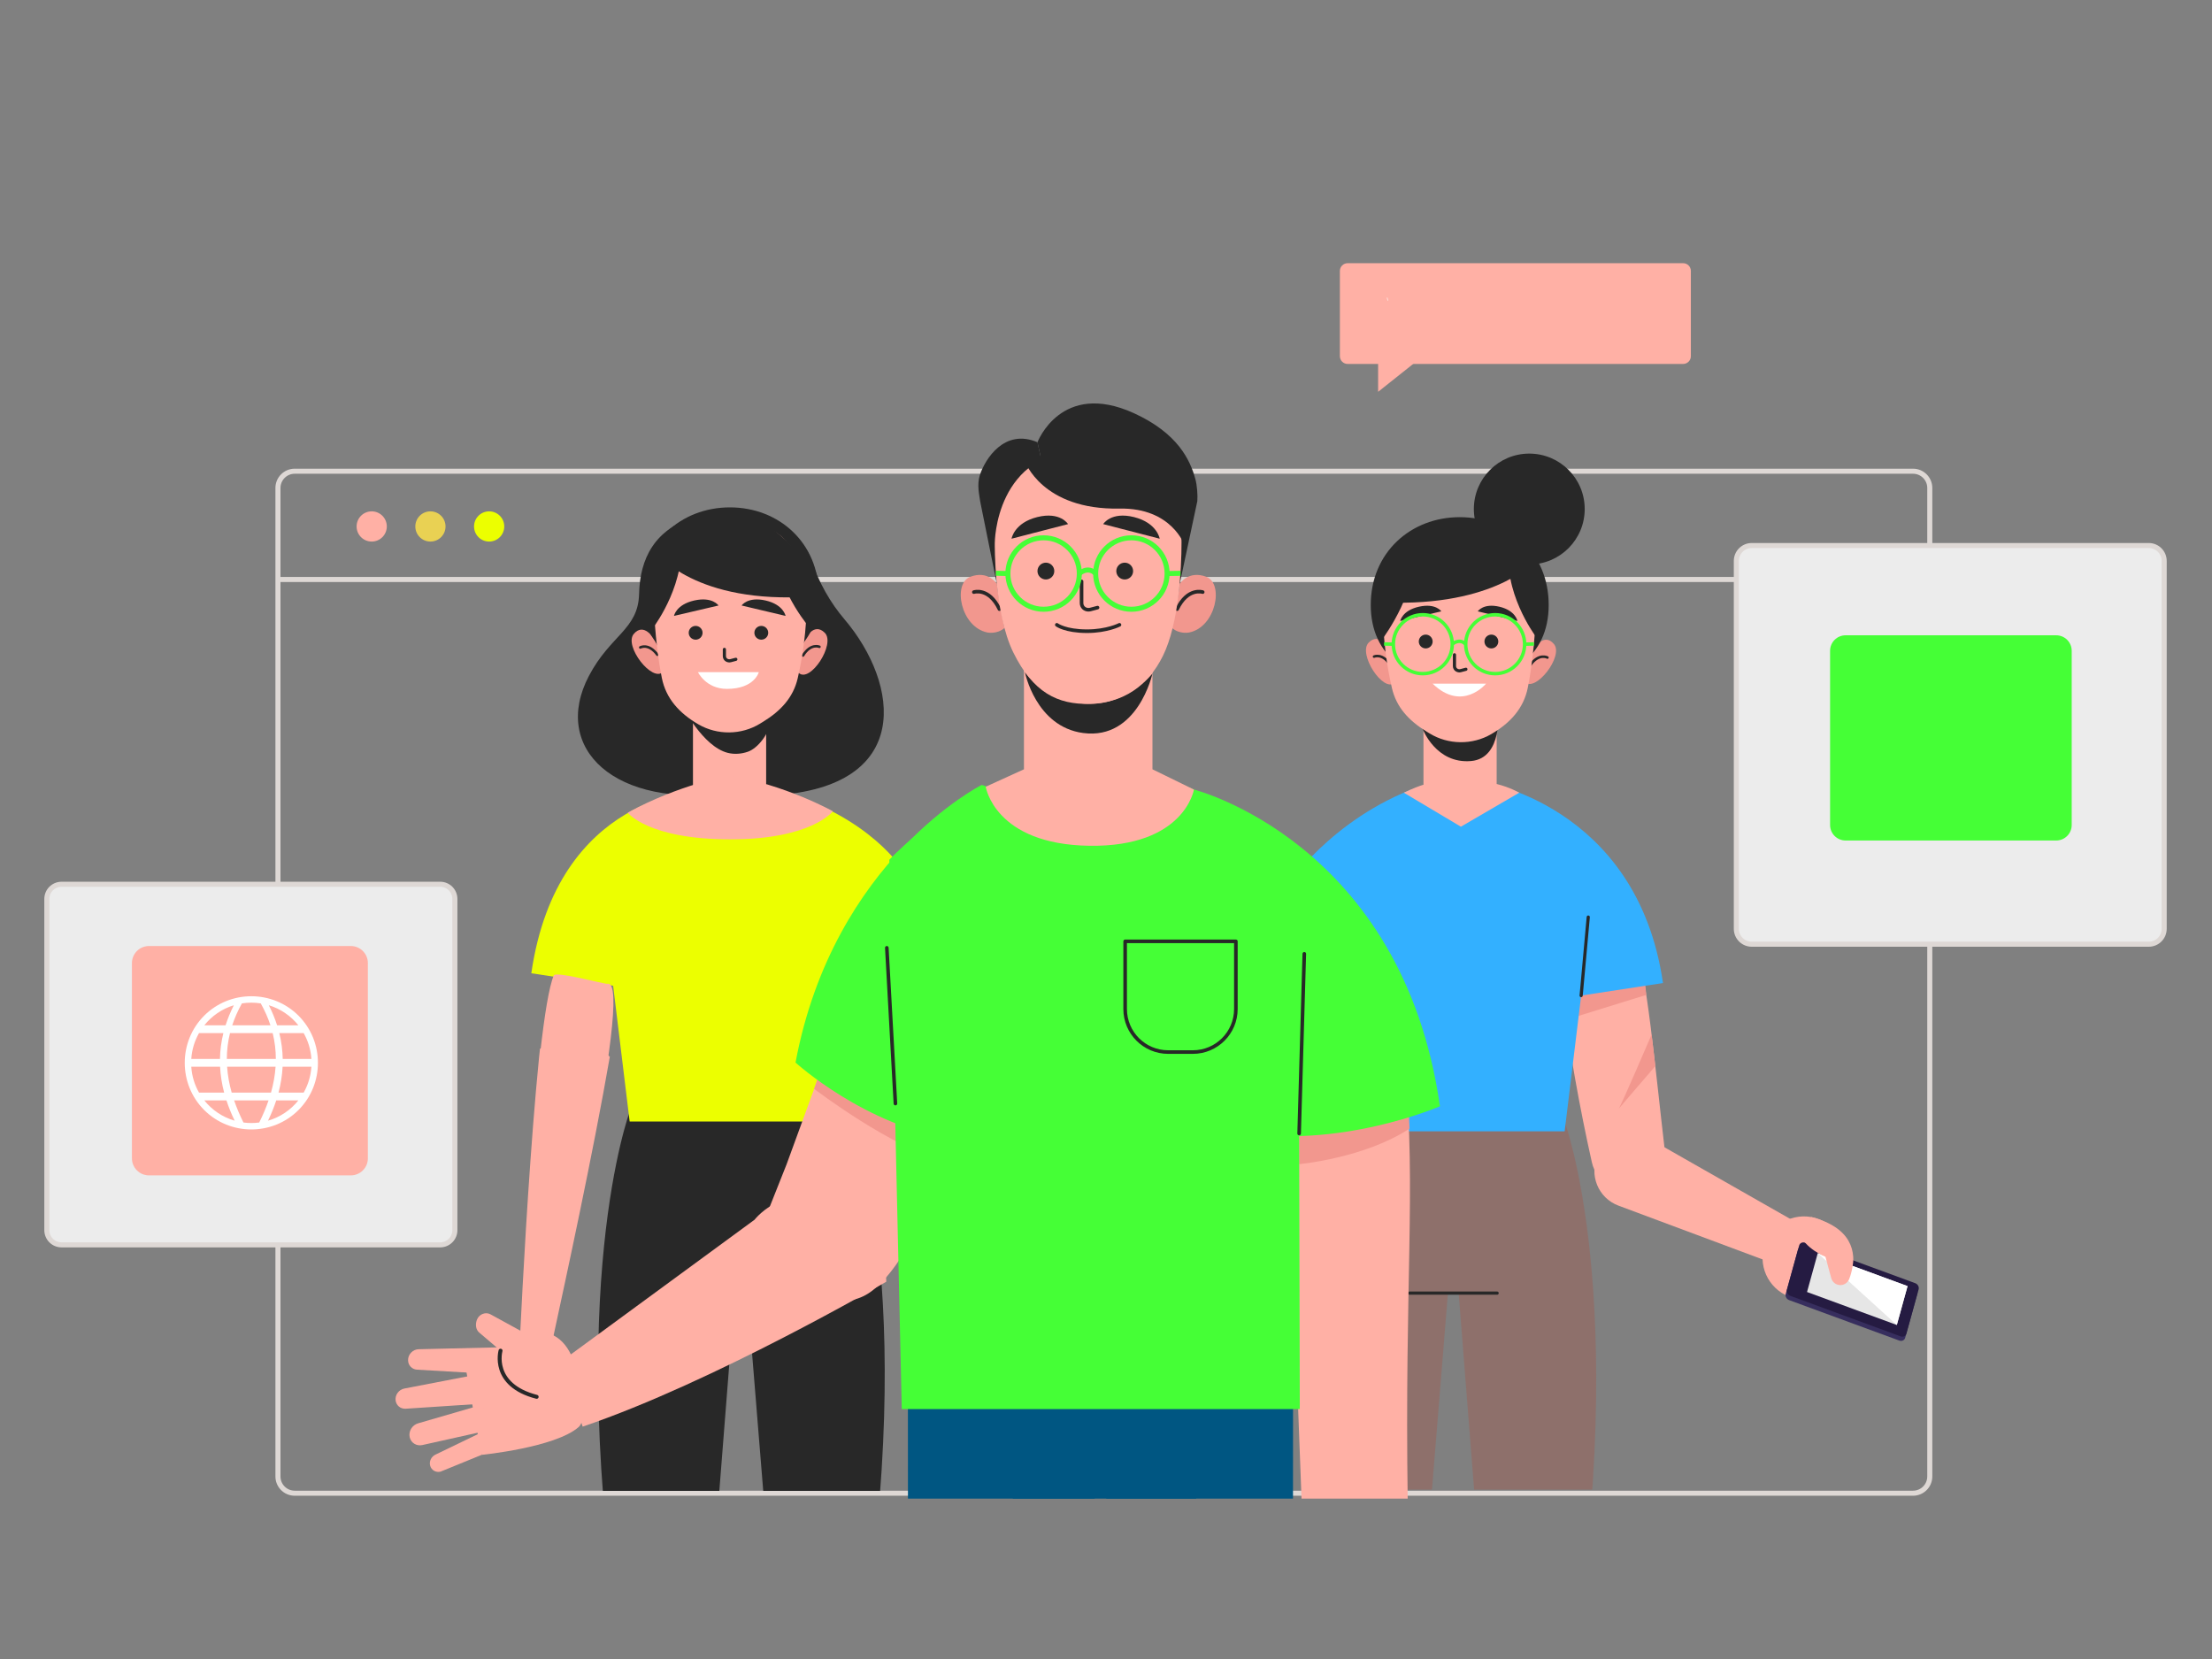 <svg xmlns="http://www.w3.org/2000/svg" xmlns:xlink="http://www.w3.org/1999/xlink" viewBox="0 0 800 600" width="800" height="600" style="width: 100%; height: 100%; transform: translate3d(0,0,0);" preserveAspectRatio="xMidYMid meet"><rect x="0" y="0" width="800" height="600" fill="#808080" stroke="none"/><defs><clipPath id="__lottie_element_2"><rect width="800" height="600" x="0" y="0"></rect></clipPath><clipPath id="__lottie_element_5"><path d="M0,0 L1080,0 L1080,1080 L0,1080z"></path></clipPath><clipPath id="__lottie_element_6"><path fill="#ffffff" clip-rule="nonzero" d=" M890,326 C890,326 200,326 200,326 C200,326 200,760 200,760 C200,760 890,760 890,760 C890,760 890,326 890,326" fill-opacity="1"></path></clipPath><clipPath id="__lottie_element_39"><path d="M0,0 L1080,0 L1080,1080 L0,1080z"></path></clipPath><clipPath id="__lottie_element_40"><path fill="#ffffff" clip-rule="nonzero" d=" M596,312 C596,312 148,312 148,312 C148,312 150,757 150,757 C150,757 598,757 598,757 C598,757 596,312 596,312" fill-opacity="1"></path></clipPath><clipPath id="__lottie_element_52"><path fill="#ffffff" clip-rule="nonzero" d=" M-211.5,-34.5 C-211.5,-34.5 -239.5,-32 -230.5,14 C-221.5,60 -164.5,53 -158,46 C-150.302,37.709 -127,27 -128,21 C-129,15 -136,-21 -148.5,-32 C-166.766,-48.074 -211.5,-34.5 -211.5,-34.5" fill-opacity="1"></path></clipPath><clipPath id="__lottie_element_55"><path fill="#ffffff" clip-rule="nonzero" d=" M-215,49 C-215,49 -246,129 -237,175 C-228,221 -170,187 -174,186 C-178,185 -182,147 -183,141 C-184,135 -168.705,78.773 -172.5,56 C-176.5,32 -215,49 -215,49" fill-opacity="1"></path></clipPath><clipPath id="__lottie_element_64"><path d="M0,0 L1080,0 L1080,1080 L0,1080z"></path></clipPath><clipPath id="__lottie_element_65"><path fill="#ffffff" clip-rule="nonzero" d=" M964,328 C964,328 554,328 554,328 C554,328 554,756.5 554,756.5 C554,756.5 964,756.5 964,756.5 C964,756.5 964,328 964,328" fill-opacity="1"></path></clipPath><g id="__lottie_element_131"><g style="display: none;"><g><path stroke-linecap="butt" stroke-linejoin="miter" fill-opacity="0" stroke-miterlimit="4"></path></g></g></g><mask id="__lottie_element_131_1" mask-type="alpha"><use href="#__lottie_element_131"></use></mask><g id="__lottie_element_137"><g style="display: none;"><g><path stroke-linecap="butt" stroke-linejoin="miter" fill-opacity="0" stroke-miterlimit="4"></path></g></g></g><mask id="__lottie_element_137_1" mask-type="alpha"><use href="#__lottie_element_137"></use></mask><g id="__lottie_element_143"><g style="display: none;"><g><path stroke-linecap="butt" stroke-linejoin="miter" fill-opacity="0" stroke-miterlimit="4"></path></g></g></g><mask id="__lottie_element_143_1" mask-type="alpha"><use href="#__lottie_element_143"></use></mask><g id="__lottie_element_149"><g style="display: none;"><g><path stroke-linecap="butt" stroke-linejoin="miter" fill-opacity="0" stroke-miterlimit="4"></path></g></g></g><mask id="__lottie_element_149_1" mask-type="alpha"><use href="#__lottie_element_149"></use></mask><g id="__lottie_element_155"><g style="display: block;" transform="matrix(0.93,0,0,0.93,384.191,337.387)" opacity="1"><g opacity="1" transform="matrix(1,0,0,1,0,0)"><path stroke-linecap="butt" stroke-linejoin="miter" fill-opacity="0" stroke-miterlimit="4" stroke="rgb(165,171,162)" stroke-opacity="1" stroke-width="16" d="M0 0"></path></g></g></g><mask id="__lottie_element_155_1" mask-type="alpha"><use href="#__lottie_element_155"></use></mask><g id="__lottie_element_170"><g style="display: none;"><g><path stroke-linecap="butt" stroke-linejoin="miter" fill-opacity="0" stroke-miterlimit="4"></path></g></g></g><mask id="__lottie_element_170_1" mask-type="alpha"><use href="#__lottie_element_170"></use></mask><g id="__lottie_element_176"><g style="display: none;"><g><path stroke-linecap="butt" stroke-linejoin="miter" fill-opacity="0" stroke-miterlimit="4"></path></g></g></g><mask id="__lottie_element_176_1" mask-type="alpha"><use href="#__lottie_element_176"></use></mask><g id="__lottie_element_182"><g style="display: none;"><g><path stroke-linecap="butt" stroke-linejoin="miter" fill-opacity="0" stroke-miterlimit="4"></path></g></g></g><mask id="__lottie_element_182_1" mask-type="alpha"><use href="#__lottie_element_182"></use></mask><g id="__lottie_element_188"><g style="display: none;"><g><path stroke-linecap="butt" stroke-linejoin="miter" fill-opacity="0" stroke-miterlimit="4"></path></g></g></g><mask id="__lottie_element_188_1" mask-type="alpha"><use href="#__lottie_element_188"></use></mask><g id="__lottie_element_194"><g style="display: block;" transform="matrix(0.93,0,0,0.93,384.191,337.387)" opacity="1"><g opacity="1" transform="matrix(1,0,0,1,0,0)"><path stroke-linecap="butt" stroke-linejoin="miter" fill-opacity="0" stroke-miterlimit="4" stroke="rgb(165,171,162)" stroke-opacity="1" stroke-width="16" d="M0 0"></path></g></g></g><mask id="__lottie_element_194_1" mask-type="alpha"><use href="#__lottie_element_194"></use></mask></defs><g clip-path="url(#__lottie_element_2)"><g style="display: block;" mask="url(#__lottie_element_194_1)"><g transform="matrix(0.93,0,0,0.93,384.19,337.387)" opacity="1"><g opacity="1" transform="matrix(1,0,0,1,0,0)"><path fill="rgb(69,255,54)" fill-opacity="1" d=" M-252.143,-216.21 C-252.143,-216.21 -382.579,-216.21 -382.579,-216.21 C-385.274,-216.21 -387.458,-218.394 -387.458,-221.089 C-387.458,-221.089 -387.458,-221.089 -387.458,-221.089 C-387.458,-223.784 -385.274,-225.968 -382.579,-225.968 C-382.579,-225.968 -252.143,-225.968 -252.143,-225.968 C-249.448,-225.968 -247.264,-223.784 -247.264,-221.089 C-247.264,-221.089 -247.264,-221.089 -247.264,-221.089 C-247.264,-218.394 -249.448,-216.21 -252.143,-216.21z"></path></g></g></g><g style="display: none;" mask="url(#__lottie_element_188_1)"><g><g><path></path></g></g></g><g style="display: none;" mask="url(#__lottie_element_182_1)"><g><g><path></path></g></g></g><g style="display: none;" mask="url(#__lottie_element_176_1)"><g><g><path></path></g></g></g><g style="display: none;" mask="url(#__lottie_element_170_1)"><g><g><path></path></g></g></g><g style="display: block;" transform="matrix(0.93,0,0,0.93,384.19,337.388)" opacity="1"><g opacity="1" transform="matrix(1,0,0,1,0,0)"><path fill="rgb(255,176,165)" fill-opacity="1" d=" M241.436,-221.25 C241.436,-221.25 110.967,-221.25 110.967,-221.25 C109.304,-221.25 107.955,-222.599 107.955,-224.262 C107.955,-224.262 107.955,-257.42 107.955,-257.42 C107.955,-259.083 109.304,-260.432 110.967,-260.432 C110.967,-260.432 241.436,-260.432 241.436,-260.432 C243.099,-260.432 244.448,-259.084 244.448,-257.421 C244.448,-257.421 244.448,-224.262 244.448,-224.262 C244.448,-222.599 243.099,-221.25 241.436,-221.25z"></path></g><g opacity="1" transform="matrix(1,0,0,1,0,0)"><path fill="rgb(255,176,165)" fill-opacity="1" d=" M122.823,-225.683 C122.823,-225.683 122.823,-210.413 122.823,-210.413 C122.823,-210.413 142.027,-225.683 142.027,-225.683 C142.027,-225.683 122.823,-225.683 122.823,-225.683z"></path></g></g><g style="display: block;" transform="matrix(0.93,0,0,0.93,384.191,337.387)" opacity="1"><g opacity="1" transform="matrix(1,0,0,1,0,0)"><path stroke-linecap="butt" stroke-linejoin="miter" fill-opacity="0" stroke-miterlimit="10" stroke="rgb(255,255,255)" stroke-opacity="1" stroke-width="1.18" d=" M126.546,-246.471 C126.546,-246.471 126.357,-246.442 126.357,-246.442"></path></g></g><g style="display: none;"><g><path stroke-linecap="butt" stroke-linejoin="miter" fill-opacity="0" stroke-miterlimit="10"></path></g></g><g style="display: block;" mask="url(#__lottie_element_155_1)"><g transform="matrix(0.93,0,0,0.93,384.19,337.387)" opacity="1"><g opacity="1" transform="matrix(1,0,0,1,0,0)"><path fill="rgb(94,233,82)" fill-opacity="1" d=" M426.121,102.403 C426.121,102.403 362.812,102.403 362.812,102.403 C360.117,102.403 357.933,100.219 357.933,97.524 C357.933,97.524 357.933,97.524 357.933,97.524 C357.933,94.829 360.117,92.644 362.812,92.644 C362.812,92.644 426.121,92.644 426.121,92.644 C428.816,92.644 431,94.829 431,97.524 C431,97.524 431,97.524 431,97.524 C431,100.219 428.816,102.403 426.121,102.403z"></path></g></g></g><g style="display: none;" mask="url(#__lottie_element_149_1)"><g><g><path></path></g></g></g><g style="display: none;" mask="url(#__lottie_element_143_1)"><g><g><path></path></g></g></g><g style="display: none;" mask="url(#__lottie_element_137_1)"><g><g><path></path></g></g></g><g style="display: none;" mask="url(#__lottie_element_131_1)"><g><g><path></path></g></g></g><g style="display: block;" transform="matrix(0,0,0,0,735.65,478.314)" opacity="1"><g opacity="1" transform="matrix(1,0,0,1,0,0)"><path fill="rgb(69,255,54)" fill-opacity="1" d=" M382.601,158.845 C382.601,158.845 373.226,158.845 373.226,158.845 C371.646,158.845 370.365,157.564 370.365,155.984 C370.365,155.984 370.365,147.083 370.365,147.083 C370.365,145.503 371.646,144.222 373.226,144.222 C373.226,144.222 382.601,144.222 382.601,144.222 C384.181,144.222 385.462,145.503 385.462,147.083 C385.462,147.083 385.462,155.984 385.462,155.984 C385.462,157.564 384.181,158.845 382.601,158.845z"></path></g></g><g style="display: none;"><g><path></path></g></g><g style="display: block;" transform="matrix(0.93,0,0,0.93,384.19,337.387)" opacity="1"><g opacity="1" transform="matrix(1,0,0,1,0,0)"><g opacity="1" transform="matrix(1,0,0,1,0,0)"><path stroke-linecap="butt" stroke-linejoin="miter" fill-opacity="0" stroke-miterlimit="10" stroke="rgb(222,216,213)" stroke-opacity="1" stroke-width="1.968" d=" M-305.016,-137.425 C-305.016,-137.425 337.357,-137.425 337.357,-137.425"></path></g><g opacity="1" transform="matrix(1,0,0,1,0,0)"><path stroke-linecap="butt" stroke-linejoin="miter" fill-opacity="0" stroke-miterlimit="10" stroke="rgb(222,216,213)" stroke-opacity="1" stroke-width="1.968" d=" M330.835,217.908 C330.835,217.908 -298.495,217.908 -298.495,217.908 C-302.097,217.908 -305.016,214.989 -305.016,211.387 C-305.016,211.387 -305.016,-173.013 -305.016,-173.013 C-305.016,-176.615 -302.097,-179.534 -298.495,-179.534 C-298.495,-179.534 330.835,-179.534 330.835,-179.534 C334.437,-179.534 337.357,-176.615 337.357,-173.013 C337.357,-173.013 337.357,211.387 337.357,211.387 C337.357,214.989 334.437,217.908 330.835,217.908z"></path></g><g opacity="1" transform="matrix(1,0,0,1,0,0)"><g opacity="1" transform="matrix(1,0,0,1,0,0)"><path fill="rgb(255,176,165)" fill-opacity="1" d=" M-262.681,-158.05 C-262.681,-154.805 -265.312,-152.175 -268.557,-152.175 C-271.802,-152.175 -274.433,-154.805 -274.433,-158.05 C-274.433,-161.295 -271.802,-163.926 -268.557,-163.926 C-265.312,-163.926 -262.681,-161.295 -262.681,-158.05z"></path></g><g opacity="1" transform="matrix(1,0,0,1,0,0)"><path fill="rgb(233,209,83)" fill-opacity="1" d=" M-239.845,-158.05 C-239.845,-154.805 -242.476,-152.175 -245.721,-152.175 C-248.966,-152.175 -251.597,-154.805 -251.597,-158.05 C-251.597,-161.295 -248.966,-163.926 -245.721,-163.926 C-242.476,-163.926 -239.845,-161.295 -239.845,-158.05z"></path></g><g opacity="1" transform="matrix(1,0,0,1,0,0)"><path fill="rgb(236,255,0)" fill-opacity="1" d=" M-217.009,-158.05 C-217.009,-154.805 -219.64,-152.175 -222.885,-152.175 C-226.13,-152.175 -228.76,-154.805 -228.76,-158.05 C-228.76,-161.295 -226.13,-163.926 -222.885,-163.926 C-219.64,-163.926 -217.009,-161.295 -217.009,-158.05z"></path></g></g></g></g><g style="display: block;" transform="matrix(0.93,0,0,0.93,384.19,337.387)" opacity="1"><g opacity="1" transform="matrix(1,0,0,1,0,0)"><g opacity="1" transform="matrix(1,0,0,1,0,0)"><g opacity="1" transform="matrix(1,0,0,1,0,0)"><g opacity="1" transform="matrix(1,0,0,1,0,0)"><path fill="rgb(236,236,236)" fill-opacity="1" d=" M422.522,4.407 C422.522,4.407 268.12,4.407 268.12,4.407 C264.811,4.407 262.129,1.725 262.129,-1.584 C262.129,-1.584 262.129,-144.639 262.129,-144.639 C262.129,-147.948 264.811,-150.63 268.12,-150.63 C268.12,-150.63 422.522,-150.63 422.522,-150.63 C425.831,-150.63 428.512,-147.948 428.512,-144.639 C428.512,-144.639 428.512,-1.584 428.512,-1.584 C428.512,1.725 425.831,4.407 422.522,4.407z"></path></g><g opacity="1" transform="matrix(1,0,0,1,0,0)"><path stroke-linecap="butt" stroke-linejoin="miter" fill-opacity="0" stroke-miterlimit="10" stroke="rgb(222,216,213)" stroke-opacity="1" stroke-width="1.968" d=" M422.522,4.407 C422.522,4.407 268.12,4.407 268.12,4.407 C264.811,4.407 262.129,1.725 262.129,-1.584 C262.129,-1.584 262.129,-144.639 262.129,-144.639 C262.129,-147.948 264.811,-150.63 268.12,-150.63 C268.12,-150.63 422.522,-150.63 422.522,-150.63 C425.831,-150.63 428.512,-147.948 428.512,-144.639 C428.512,-144.639 428.512,-1.584 428.512,-1.584 C428.512,1.725 425.831,4.407 422.522,4.407z"></path></g></g></g></g><g opacity="1" transform="matrix(1,0,0,1,0,0)"><g opacity="1" transform="matrix(1,0,0,1,0,0)"><g opacity="1" transform="matrix(1,0,0,1,0,0)"><g opacity="1" transform="matrix(1,0,0,1,0,0)"><path fill="rgb(69,255,54)" fill-opacity="1" d=" M304.61,-35.923 C304.61,-35.923 386.525,-35.923 386.525,-35.923 C389.851,-35.923 392.547,-38.619 392.547,-41.945 C392.547,-41.945 392.547,-109.7 392.547,-109.7 C392.547,-113.026 389.851,-115.722 386.525,-115.722 C386.525,-115.722 304.61,-115.722 304.61,-115.722 C301.284,-115.722 298.588,-113.026 298.588,-109.7 C298.588,-109.7 298.588,-41.945 298.588,-41.945 C298.588,-38.619 301.284,-35.923 304.61,-35.923z"></path></g></g></g></g></g><g style="display: block;" transform="matrix(0,0,0,0,705.339,265.691)" opacity="1"><g opacity="1" transform="matrix(1,0,0,1,0,0)"><path stroke-linecap="round" stroke-linejoin="round" fill-opacity="0" stroke="rgb(255,255,255)" stroke-opacity="1" stroke-width="1.647" d=" M367.001,-62.554 C367.001,-62.554 330.274,-62.554 330.274,-62.554 C330.274,-62.554 323.641,-62.554 323.641,-62.554 C323.641,-62.554 323.641,-91.633 323.641,-91.633 C323.641,-91.633 367.001,-91.633 367.001,-91.633 C367.001,-91.633 367.001,-84.364 367.001,-84.364 C367.001,-84.364 367.001,-62.554 367.001,-62.554z"></path></g><g opacity="1" transform="matrix(1,0,0,1,0,0)"><path stroke-linecap="round" stroke-linejoin="round" fill-opacity="0" stroke="rgb(255,255,255)" stroke-opacity="1" stroke-width="1.647" d=" M323.641,-91.633 C323.641,-91.633 345.321,-74.548 345.321,-74.548 C345.321,-74.548 367.001,-91.633 367.001,-91.633"></path></g></g><g style="display: block;" transform="matrix(0.93,0,0,0.93,384.19,337.388)" opacity="1"><g opacity="1" transform="matrix(1,0,0,1,0,0)"><g opacity="1" transform="matrix(1,0,0,1,0,0)"><g opacity="1" transform="matrix(1,0,0,1,0,0)"><g opacity="1" transform="matrix(1,0,0,1,0,0)"><path fill="rgb(236,236,236)" fill-opacity="1" d=" M-241.926,121.324 C-241.926,121.324 -389.177,121.324 -389.177,121.324 C-392.332,121.324 -394.89,118.765 -394.89,115.61 C-394.89,115.61 -394.89,-13.191 -394.89,-13.191 C-394.89,-16.346 -392.332,-18.905 -389.177,-18.905 C-389.177,-18.905 -241.926,-18.905 -241.926,-18.905 C-238.771,-18.905 -236.213,-16.347 -236.213,-13.192 C-236.213,-13.192 -236.213,115.61 -236.213,115.61 C-236.213,118.765 -238.771,121.324 -241.926,121.324z"></path></g><g opacity="1" transform="matrix(1,0,0,1,0,0)"><path stroke-linecap="butt" stroke-linejoin="miter" fill-opacity="0" stroke-miterlimit="10" stroke="rgb(222,216,213)" stroke-opacity="1" stroke-width="1.968" d=" M-241.926,121.324 C-241.926,121.324 -389.177,121.324 -389.177,121.324 C-392.332,121.324 -394.89,118.765 -394.89,115.61 C-394.89,115.61 -394.89,-13.191 -394.89,-13.191 C-394.89,-16.346 -392.332,-18.905 -389.177,-18.905 C-389.177,-18.905 -241.926,-18.905 -241.926,-18.905 C-238.771,-18.905 -236.213,-16.347 -236.213,-13.192 C-236.213,-13.192 -236.213,115.61 -236.213,115.61 C-236.213,118.765 -238.771,121.324 -241.926,121.324z"></path></g></g></g></g><g opacity="1" transform="matrix(1,0,0,1,0,0)"><path fill="rgb(255,176,165)" fill-opacity="1" d=" M-276.687,94.307 C-276.687,94.307 -355.163,94.307 -355.163,94.307 C-358.83,94.307 -361.802,91.335 -361.802,87.668 C-361.802,87.668 -361.802,11.751 -361.802,11.751 C-361.802,8.084 -358.83,5.112 -355.163,5.112 C-355.163,5.112 -276.687,5.112 -276.687,5.112 C-273.02,5.112 -270.048,8.084 -270.048,11.751 C-270.048,11.751 -270.048,87.668 -270.048,87.668 C-270.048,91.335 -273.02,94.307 -276.687,94.307z"></path></g></g><g style="display: block;" transform="matrix(0.93,0,0,0.93,384.19,337.387)" opacity="1"><g opacity="1" transform="matrix(1,0,0,1,0,0)"><path fill="rgb(255,255,255)" fill-opacity="1" d=" M-333.709,32.199 C-343.784,42.274 -343.783,58.812 -333.709,68.887 C-323.634,78.961 -307.096,78.961 -297.022,68.887 C-286.947,58.813 -286.947,42.273 -297.022,32.199 C-307.096,22.124 -323.634,22.124 -333.709,32.199z M-297.081,35.935 C-297.081,35.935 -305.348,35.935 -305.348,35.935 C-306.177,33.338 -307.246,30.741 -308.563,28.144 C-303.984,29.533 -299.998,32.288 -297.081,35.935z M-324.891,49.026 C-324.887,45.674 -324.491,42.321 -323.662,38.968 C-323.662,38.968 -307.068,38.968 -307.068,38.968 C-306.239,42.321 -305.843,45.674 -305.839,49.026 C-305.839,49.026 -324.891,49.026 -324.891,49.026z M-305.941,52.06 C-306.17,55.412 -306.777,58.765 -307.723,62.117 C-307.723,62.117 -323.007,62.117 -323.007,62.117 C-323.953,58.765 -324.56,55.412 -324.789,52.06 C-324.789,52.06 -305.941,52.06 -305.941,52.06z M-315.365,27.139 C-314.118,27.139 -312.894,27.237 -311.7,27.425 C-310.111,30.262 -308.866,33.098 -307.939,35.935 C-307.939,35.935 -322.792,35.935 -322.792,35.935 C-321.866,33.098 -320.619,30.262 -319.03,27.425 C-317.836,27.237 -316.612,27.139 -315.365,27.139z M-322.167,28.144 C-323.485,30.741 -324.553,33.338 -325.382,35.935 C-325.382,35.935 -333.649,35.935 -333.649,35.935 C-330.732,32.288 -326.747,29.533 -322.167,28.144z M-335.71,38.968 C-335.71,38.968 -326.241,38.968 -326.241,38.968 C-327.071,42.321 -327.507,45.674 -327.568,49.026 C-327.568,49.026 -338.719,49.026 -338.719,49.026 C-338.486,45.384 -337.42,41.969 -335.71,38.968z M-335.71,62.117 C-337.421,59.117 -338.486,55.701 -338.719,52.06 C-338.719,52.06 -327.521,52.06 -327.521,52.06 C-327.357,55.412 -326.824,58.764 -325.941,62.117 C-325.941,62.117 -335.71,62.117 -335.71,62.117z M-333.649,65.151 C-333.649,65.151 -325.046,65.151 -325.046,65.151 C-324.189,67.779 -323.121,70.408 -321.849,73.036 C-326.562,71.68 -330.664,68.882 -333.649,65.151z M-315.365,73.947 C-316.404,73.947 -317.428,73.879 -318.431,73.747 C-319.861,70.882 -321.079,68.017 -322.059,65.151 C-322.059,65.151 -308.672,65.151 -308.672,65.151 C-309.652,68.017 -310.87,70.882 -312.299,73.747 C-313.303,73.879 -314.325,73.947 -315.365,73.947z M-308.881,73.036 C-307.609,70.408 -306.541,67.78 -305.684,65.151 C-305.684,65.151 -297.081,65.151 -297.081,65.151 C-300.066,68.882 -304.168,71.68 -308.881,73.036z M-295.02,62.117 C-295.02,62.117 -304.789,62.117 -304.789,62.117 C-303.906,58.765 -303.373,55.412 -303.209,52.06 C-303.209,52.06 -292.012,52.06 -292.012,52.06 C-292.245,55.701 -293.309,59.117 -295.02,62.117z M-292.012,49.026 C-292.012,49.026 -303.163,49.026 -303.163,49.026 C-303.224,45.674 -303.659,42.321 -304.489,38.968 C-304.489,38.968 -295.02,38.968 -295.02,38.968 C-293.31,41.969 -292.245,45.384 -292.012,49.026z"></path></g></g><g clip-path="url(#__lottie_element_64)" style="display: block;" transform="matrix(0.93,0,0,0.93,-118.009,-164.813)" opacity="1"><g clip-path="url(#__lottie_element_65)"><g style="display: block;" transform="matrix(0.998,0.07,-0.07,0.998,540.975,525.718)" opacity="1"><g opacity="1" transform="matrix(1,0,0,1,0,0)"><g opacity="1" transform="matrix(1,0,0,1,0,0)"><path fill="rgb(255,176,165)" fill-opacity="1" d=" M222.784,4.928 C218.766,-1.484 196.201,-1.257 195.01,-1.397 C188.91,-2.112 198.922,46.431 211.612,88.863 C214.045,96.998 222.996,101.236 230.814,97.921 C230.899,97.885 230.982,97.849 231.067,97.813 C237.251,95.193 240.77,88.629 239.526,82.029 C233.49,50.011 227.43,12.342 222.784,4.928z"></path></g></g><g opacity="1" transform="matrix(1,0,0,1,0,0)"><path fill="rgb(242,151,142)" fill-opacity="1" d=" M228.163,22.481 C228.163,22.481 199.352,33.661 199.352,33.661 C199.352,33.661 196.651,19.991 196.651,19.991 C196.651,19.991 226.484,12.549 226.484,12.549 C226.484,12.549 228.163,22.481 228.163,22.481z"></path></g><g opacity="1" transform="matrix(1,0,0,1,0,0)"><path fill="rgb(242,151,142)" fill-opacity="1" d=" M233.604,49.827 C233.604,49.827 219.955,68.157 220.606,67.314 C221.257,66.471 231.309,37.693 231.309,37.693 C231.309,37.693 233.604,49.827 233.604,49.827z"></path></g></g><g style="display: block;" transform="matrix(0.139,0.99,-0.99,0.139,813.797,397.694)" opacity="1"><g opacity="1" transform="matrix(1,0,0,1,0,0)"><path fill="rgb(255,176,165)" fill-opacity="1" d=" M253.118,25.19 C253.118,25.19 213.997,75.877 213.997,75.877 C208.861,82.532 210.501,92.155 217.552,96.732 C217.552,96.732 217.553,96.732 217.553,96.732 C224.592,101.301 234.032,98.899 238.031,91.521 C238.031,91.521 270.594,31.442 270.594,31.442 C270.594,31.442 253.118,25.19 253.118,25.19z"></path></g><g opacity="1" transform="matrix(1,0,0,1,0,0)"><g opacity="1" transform="matrix(1,0,0,1,0,0)"><path fill="rgb(255,176,165)" fill-opacity="1" d=" M263.243,38.207 C254.762,35.467 250.108,26.371 252.848,17.89 C255.588,9.409 264.684,4.755 273.165,7.495 C281.646,10.235 286.3,19.331 283.56,27.812 C280.82,36.293 271.724,40.947 263.243,38.207z"></path></g><g opacity="1" transform="matrix(1,0,0,1,0,0)"><path fill="rgb(255,176,165)" fill-opacity="1" d=" M279.971,13.15 C279.971,13.15 284.387,8.564 276.552,5.351 C268.718,2.138 259.032,2.875 252.848,17.89 C252.848,17.89 279.971,13.15 279.971,13.15z"></path></g></g><g opacity="1" transform="matrix(1,0,0,1,0,0)"><g opacity="1" transform="matrix(1,0,0,1,0,0)"><path fill="rgb(55,46,94)" fill-opacity="1" d=" M288.086,-18.882 C288.086,-18.882 304.467,-11.781 304.467,-11.781 C305.378,-11.386 305.71,-10.305 305.208,-9.367 C305.208,-9.367 283.659,30.883 283.659,30.883 C283.157,31.821 282.011,32.261 281.1,31.866 C281.1,31.866 264.719,24.764 264.719,24.764 C263.808,24.369 263.477,23.289 263.979,22.351 C263.979,22.351 285.527,-17.9 285.527,-17.9 C286.029,-18.838 287.175,-19.277 288.086,-18.882z"></path></g><g opacity="1" transform="matrix(1,0,0,1,0,0)"><path fill="rgb(37,27,66)" fill-opacity="1" d=" M286.522,-19.595 C286.522,-19.595 302.902,-12.493 302.902,-12.493 C303.813,-12.098 304.145,-11.018 303.643,-10.08 C303.643,-10.08 282.094,30.171 282.094,30.171 C281.592,31.109 280.446,31.548 279.535,31.153 C279.535,31.153 263.155,24.052 263.155,24.052 C262.244,23.657 261.912,22.576 262.414,21.638 C262.414,21.638 283.963,-18.612 283.963,-18.612 C284.465,-19.55 285.611,-19.99 286.522,-19.595z"></path></g><g opacity="1" transform="matrix(1,0,0,1,0,0)"><path fill="rgb(230,230,230)" fill-opacity="1" d=" M284.674,-15.5 C284.674,-15.5 299.067,-9.259 299.067,-9.259 C299.067,-9.259 281.505,23.545 281.505,23.545 C281.505,23.545 267.112,17.305 267.112,17.305 C267.112,17.305 284.674,-15.5 284.674,-15.5z"></path></g><g opacity="1" transform="matrix(1,0,0,1,0,0)"><path fill="rgb(255,255,255)" fill-opacity="1" d=" M299.067,-9.259 C299.067,-9.259 267.112,17.305 267.112,17.305 C267.112,17.305 284.674,-15.5 284.674,-15.5 C284.674,-15.5 299.067,-9.259 299.067,-9.259z"></path></g></g><g opacity="1" transform="matrix(1,0,0,1,0,0)"><path fill="rgb(255,176,165)" fill-opacity="1" d=" M271.849,4.015 C271.849,4.015 275.496,4.727 278.788,6.591 C280.238,7.412 280.981,9.086 280.579,10.703 C280.579,10.703 280.579,10.703 280.579,10.703 C280.212,12.178 278.977,13.276 277.469,13.466 C277.469,13.466 268.953,14.54 268.953,14.54 C268.953,14.54 264.51,22.198 258.704,23.058 C258.704,23.058 264.03,9.612 264.03,9.612 C264.03,9.612 271.849,4.015 271.849,4.015z"></path></g></g><g style="display: block;" transform="matrix(1,0,0,1,540,540)" opacity="1"><g opacity="1" transform="matrix(1,0,0,1,0,0)"><g opacity="1" transform="matrix(1,0,0,1,0,0)"><path fill="rgb(142,112,107)" fill-opacity="1" d=" M195.363,73.416 C195.363,73.416 148.408,67.163 148.408,67.163 C148.408,67.163 148.775,71.826 148.775,71.826 C148.775,71.826 108.63,77.172 108.63,77.172 C108.63,77.172 82.752,142.094 105.559,284.875 C105.559,284.875 138.215,284.875 138.215,284.875 C138.215,284.875 149.969,140.096 149.969,140.096 C149.969,140.096 154.143,140.096 154.143,140.096 C154.143,140.096 165.527,284.875 165.527,284.875 C165.527,284.875 198.183,284.875 198.183,284.875 C220.99,142.094 195.363,73.416 195.363,73.416z"></path></g><g opacity="1" transform="matrix(1,0,0,1,0,0)"><path stroke-linecap="round" stroke-linejoin="round" fill-opacity="0" stroke="rgb(40,40,40)" stroke-opacity="1" stroke-width="1.233" d=" M135.038,140.096 C135.038,140.096 169.109,140.096 169.109,140.096"></path></g></g><g opacity="1" transform="matrix(1,0,0,1,0,0)"><g opacity="1" transform="matrix(1,0,0,1,0,0)"><g opacity="1" transform="matrix(1,0,0,1,0,0)"><path fill="rgb(51,176,255)" fill-opacity="1" d=" M163.094,-58.902 C162.154,-58.907 223.484,-50.416 233.604,19.508 C233.604,19.508 201.779,24.384 201.779,24.384 C201.779,24.384 195.363,77.172 195.363,77.172 C195.363,77.172 106.583,77.172 106.583,77.172 C106.583,77.172 88.957,-20.36 88.957,-20.36 C88.957,-20.36 108.626,-48.55 145.148,-58.902 C145.148,-58.902 163.094,-58.902 163.094,-58.902z"></path></g><g opacity="1" transform="matrix(1,0,0,1,0,0)"><path stroke-linecap="round" stroke-linejoin="round" fill-opacity="0" stroke="rgb(40,40,40)" stroke-opacity="1" stroke-width="1.233" d=" M201.779,24.384 C201.779,24.384 204.542,-6.146 204.542,-6.146"></path></g></g></g><g opacity="1" transform="matrix(1,0,0,1,0,0)"><path fill="rgb(255,176,165)" fill-opacity="1" d=" M168.922,-57.902 C168.922,-57.902 168.922,-82.19 168.922,-82.19 C168.922,-82.19 140.46,-82.19 140.46,-82.19 C140.46,-82.19 140.46,-57.617 140.46,-57.617 C139.004,-57.182 136.579,-56.305 132.814,-54.516 C132.814,-54.516 155.013,-41.292 155.013,-41.292 C155.013,-41.292 177.707,-54.517 177.707,-54.517 C177.707,-54.517 174.105,-56.611 168.922,-57.902z"></path></g><g opacity="1" transform="matrix(1,0,0,1,0,0)"><path fill="rgb(40,40,40)" fill-opacity="1" d=" M140.196,-79.223 C140.196,-79.223 145.309,-65.65 158.954,-66.822 C171.495,-67.899 169.499,-86.709 169.499,-86.709 C169.499,-86.709 140.196,-79.223 140.196,-79.223z"></path></g></g><g style="display: block;" transform="matrix(1,0,0,1,541.5,540)" opacity="1"><g opacity="1" transform="matrix(1,0,0,1,0,0)"><g opacity="1" transform="matrix(1,0,0,1,0,0)"><path fill="rgb(242,151,142)" fill-opacity="1" d=" M127.783,-97.274 C123.322,-93.228 113.346,-108.576 117.657,-112.885 C121.968,-117.194 125.256,-110.433 125.256,-110.433 C125.256,-110.433 127.181,-105.852 127.181,-105.852 C127.181,-105.852 128.633,-99.647 128.633,-99.647 C128.633,-99.647 128.978,-98.022 128.978,-98.022 C128.978,-98.022 127.783,-97.274 127.783,-97.274z"></path></g><g opacity="1" transform="matrix(1,0,0,1,0,0)"><g opacity="1" transform="matrix(1,0,0,1,0,0)"><g opacity="1" transform="matrix(1,0,0,1,0,0)"><path stroke-linecap="round" stroke-linejoin="round" fill-opacity="0" stroke="rgb(40,40,40)" stroke-opacity="1" stroke-width="0.993" d=" M119.74,-107.448 C119.74,-107.448 123.117,-108.967 126.117,-104.072"></path></g></g></g></g></g><g style="display: block;" transform="matrix(1,0,0,1,539.25,540.125)" opacity="1"><g opacity="1" transform="matrix(1,0,0,1,0,0)"><g opacity="1" transform="matrix(1,0,0,1,0,0)"><path fill="rgb(242,151,142)" fill-opacity="1" d=" M180.542,-97.739 C184.645,-93.33 195.883,-107.78 191.952,-112.438 C188.021,-117.096 184.173,-110.638 184.173,-110.638 C184.173,-110.638 181.868,-106.236 181.868,-106.236 C181.868,-106.236 179.896,-100.176 179.896,-100.176 C179.896,-100.176 179.415,-98.586 179.415,-98.586 C179.415,-98.586 180.542,-97.739 180.542,-97.739z"></path></g><g opacity="1" transform="matrix(1,0,0,1,0,0)"><g opacity="1" transform="matrix(1,0,0,1,0,0)"><g opacity="1" transform="matrix(1,0,0,1,0,0)"><path stroke-linecap="round" stroke-linejoin="round" fill-opacity="0" stroke="rgb(40,40,40)" stroke-opacity="1" stroke-width="0.993" d=" M189.416,-107.197 C189.416,-107.197 186.18,-108.996 182.777,-104.372"></path></g></g></g></g></g><g style="display: block;" transform="matrix(1,0,0,1,540,540)" opacity="1"><g opacity="1" transform="matrix(1,0,0,1,0,0)"><g opacity="1" transform="matrix(1,0,0,1,0,0)"><path fill="rgb(40,40,40)" fill-opacity="1" d=" M119.959,-127.526 C119.959,-107.209 135.449,-97.575 154.557,-97.575 C173.665,-97.575 189.156,-107.209 189.156,-127.526 C189.156,-147.843 173.665,-161.665 154.557,-161.665 C135.449,-161.665 119.959,-147.843 119.959,-127.526z"></path></g></g><g opacity="1" transform="matrix(1,0,0,1,0,0)"><path fill="rgb(255,176,165)" fill-opacity="1" d=" M124.661,-126.113 C124.661,-113.641 126.424,-102.877 128.183,-95.238 C129.905,-87.759 134.751,-82.533 141.6,-78.326 C141.6,-78.326 142.848,-77.559 142.848,-77.559 C150.094,-73.108 159.457,-73.004 166.815,-77.294 C166.815,-77.294 166.815,-77.294 166.815,-77.294 C174.236,-81.62 179.431,-87.324 181.03,-95.349 C183.938,-109.946 184.257,-126.113 184.257,-126.113 C184.257,-126.113 187.024,-157.599 154.884,-156.987 C122.745,-156.375 124.661,-126.113 124.661,-126.113z"></path></g><g opacity="1" transform="matrix(1,0,0,1,0,0)"><path fill="rgb(40,40,40)" fill-opacity="1" d=" M183.843,-115.674 C183.843,-115.674 170.993,-133.045 173.957,-150.644 C173.957,-150.644 183.495,-145.845 185.979,-133.457 C188.463,-121.069 183.843,-115.674 183.843,-115.674z"></path></g><g opacity="1" transform="matrix(1,0,0,1,0,0)"><path fill="rgb(40,40,40)" fill-opacity="1" d=" M124.64,-114.497 C124.64,-114.497 139.567,-134.227 136.603,-151.826 C136.603,-151.826 126.25,-145.845 123.766,-133.457 C121.282,-121.069 124.64,-114.497 124.64,-114.497z"></path></g><g opacity="1" transform="matrix(1,0,0,1,0,0)"><path fill="rgb(40,40,40)" fill-opacity="1" d=" M182.765,-143.713 C182.765,-143.713 166.266,-125.65 121.123,-128.742 C121.123,-128.742 128.036,-155.248 149.913,-158.071 C149.913,-158.071 175.173,-161.087 182.765,-143.713z"></path></g></g><g style="display: block;" transform="matrix(1,0,0,1,540,540)" opacity="1"><g opacity="1" transform="matrix(1,0,0,1,0,0)"><path fill="rgb(40,40,40)" fill-opacity="1" d=" M203.161,-164.829 C203.161,-152.925 193.511,-143.275 181.607,-143.275 C169.703,-143.275 160.053,-152.925 160.053,-164.829 C160.053,-176.733 169.703,-186.383 181.607,-186.383 C193.511,-186.383 203.161,-176.733 203.161,-164.829z"></path></g></g><g style="display: block;" transform="matrix(1,0,0,1,540,540)" opacity="1"><g opacity="1" transform="matrix(1,0,0,1,0,0)"><path stroke-linecap="round" stroke-linejoin="round" fill-opacity="0" stroke="rgb(40,40,40)" stroke-opacity="1" stroke-width="1.232" d=" M152.508,-108.144 C152.508,-108.144 152.508,-103.787 152.508,-103.787 C152.508,-103.529 152.558,-103.282 152.649,-103.055 C153.006,-102.165 154.034,-101.738 154.963,-101.984 C154.963,-101.984 156.961,-102.514 156.961,-102.514"></path></g></g><g style="display: block;" transform="matrix(1,0,0,1,540,539.999)" opacity="1"><g opacity="1" transform="matrix(1,0,0,1,0,0)"><path fill="rgb(40,40,40)" fill-opacity="1" d=" M161.575,-125.04 C161.575,-125.04 176.998,-121.296 176.998,-121.296 C176.998,-121.296 176.296,-125.361 169.987,-126.838 C163.678,-128.315 161.575,-125.04 161.575,-125.04z"></path></g></g><g style="display: block;" transform="matrix(1,0,0,1,540,539.999)" opacity="1"><g opacity="1" transform="matrix(1,0,0,1,0,0)"><path fill="rgb(40,40,40)" fill-opacity="1" d=" M147.398,-125.04 C147.398,-125.04 131.426,-121.296 131.426,-121.296 C131.426,-121.296 132.152,-125.361 138.686,-126.838 C145.22,-128.315 147.398,-125.04 147.398,-125.04z"></path></g></g><g style="display: block;" transform="matrix(1,0,0,1,540,540)" opacity="1"><g opacity="1" transform="matrix(1,0,0,1,0,0)"><path fill="rgb(255,255,255)" fill-opacity="1" d=" M144.024,-96.913 C144.024,-96.913 164.796,-96.913 164.796,-96.913 C164.796,-96.913 155.59,-85.713 144.024,-96.913z"></path></g></g><g style="display: block;" transform="matrix(1,0,0,1,540,540)" opacity="1"><g opacity="1" transform="matrix(1,0,0,1,0,0)"><g opacity="1" transform="matrix(1,0,0,1,0,0)"><path stroke-linecap="butt" stroke-linejoin="miter" fill-opacity="0" stroke-miterlimit="10" stroke="rgb(69,255,54)" stroke-opacity="1" stroke-width="1.342" d=" M151.651,-112.263 C151.651,-105.937 146.522,-100.808 140.196,-100.808 C133.87,-100.808 128.742,-105.937 128.742,-112.263 C128.742,-118.589 133.87,-123.718 140.196,-123.718 C146.522,-123.718 151.651,-118.589 151.651,-112.263z"></path></g><g opacity="1" transform="matrix(1,0,0,1,0,0)"><path stroke-linecap="butt" stroke-linejoin="miter" fill-opacity="0" stroke-miterlimit="10" stroke="rgb(69,255,54)" stroke-opacity="1" stroke-width="1.342" d=" M179.792,-112.263 C179.792,-105.937 174.663,-100.808 168.337,-100.808 C162.011,-100.808 156.882,-105.937 156.882,-112.263 C156.882,-118.589 162.011,-123.718 168.337,-123.718 C174.663,-123.718 179.792,-118.589 179.792,-112.263z"></path></g><g opacity="1" transform="matrix(1,0,0,1,0,0)"><path stroke-linecap="butt" stroke-linejoin="miter" fill-opacity="0" stroke-miterlimit="10" stroke="rgb(69,255,54)" stroke-opacity="1" stroke-width="1.342" d=" M151.651,-112.263 C151.651,-112.263 154.365,-114.795 156.882,-112.263"></path></g><g opacity="1" transform="matrix(1,0,0,1,0,0)"><path stroke-linecap="butt" stroke-linejoin="miter" fill-opacity="0" stroke-miterlimit="10" stroke="rgb(69,255,54)" stroke-opacity="1" stroke-width="1.342" d=" M128.742,-112.263 C128.742,-112.263 125.133,-112.354 125.133,-112.354"></path></g><g opacity="1" transform="matrix(1,0,0,1,0,0)"><path stroke-linecap="butt" stroke-linejoin="miter" fill-opacity="0" stroke-miterlimit="10" stroke="rgb(69,255,54)" stroke-opacity="1" stroke-width="1.342" d=" M179.792,-112.263 C179.792,-112.263 183.422,-112.354 183.422,-112.354"></path></g></g></g><g style="display: block;" transform="matrix(1,0,0,1,540,539.999)" opacity="1"><g opacity="1" transform="matrix(1,0,0,1,0,0)"><path fill="rgb(40,40,40)" fill-opacity="1" d=" M144.024,-113.306 C144.024,-111.822 142.818,-110.62 141.33,-110.62 C139.842,-110.62 138.636,-111.822 138.636,-113.306 C138.636,-114.79 139.842,-115.993 141.33,-115.993 C142.818,-115.993 144.024,-114.79 144.024,-113.306z"></path></g></g><g style="display: block;" transform="matrix(1,0,0,1,540,539.999)" opacity="1"><g opacity="1" transform="matrix(1,0,0,1,0,0)"><path fill="rgb(40,40,40)" fill-opacity="1" d=" M169.561,-113.306 C169.561,-111.822 168.355,-110.62 166.867,-110.62 C165.379,-110.62 164.173,-111.822 164.173,-113.306 C164.173,-114.79 165.379,-115.993 166.867,-115.993 C168.355,-115.993 169.561,-114.79 169.561,-113.306z"></path></g></g></g></g><g clip-path="url(#__lottie_element_39)" style="display: block;" transform="matrix(0.93,0,0,0.93,-118.009,-164.813)" opacity="1"><g clip-path="url(#__lottie_element_40)"><g style="display: block;" transform="matrix(1,0,0,1,540,540)" opacity="1"><g opacity="1" transform="matrix(1,0,0,1,0,0)"><path fill="rgb(40,40,40)" fill-opacity="1" d=" M-84.714,-121.961 C-90.148,-128.354 -94.498,-135.811 -98.195,-146.275 C-102.164,-157.508 -115.162,-152.942 -115.162,-152.942 C-115.162,-152.942 -125.991,-166.873 -142.288,-162.021 C-158.585,-157.169 -164.248,-145.572 -164.58,-131.784 C-164.912,-117.996 -175.757,-115.84 -184.108,-99.89 C-198.851,-71.732 -174.03,-48.014 -128.847,-54.594 C-128.847,-54.594 -128.786,-55.032 -128.786,-55.032 C-124.337,-53.681 -118.884,-53.092 -112.227,-53.487 C-57.948,-56.709 -63.185,-96.633 -84.714,-121.961z"></path></g></g><g style="display: block;" transform="matrix(1,0,0,1,540,540)" opacity="1"><g opacity="1" transform="matrix(1,0,0,1,0,0)"><path fill="rgb(40,40,40)" fill-opacity="1" d=" M-81.512,73.366 C-81.512,73.366 -121.657,68.021 -121.657,68.021 C-121.657,68.021 -121.291,63.358 -121.291,63.358 C-121.291,63.358 -168.245,69.61 -168.245,69.61 C-168.245,69.61 -193.873,138.289 -171.066,281.07 C-171.066,281.07 -138.409,281.07 -138.409,281.07 C-138.409,281.07 -127.025,136.291 -127.025,136.291 C-127.025,136.291 -122.851,136.291 -122.851,136.291 C-122.851,136.291 -111.098,281.07 -111.098,281.07 C-111.098,281.07 -78.441,281.07 -78.441,281.07 C-55.634,138.289 -81.512,73.366 -81.512,73.366z"></path></g><g opacity="1" transform="matrix(1,0,0,1,0,0)"><path fill="rgb(255,176,165)" fill-opacity="1" d=" M-115.162,-49.139 C-115.162,-49.139 -143.624,-49.139 -143.624,-49.139 C-143.624,-49.139 -143.624,-85.995 -143.624,-85.995 C-143.624,-85.995 -115.162,-85.995 -115.162,-85.995 C-115.162,-85.995 -115.162,-49.139 -115.162,-49.139z"></path></g><g opacity="1" transform="matrix(1,0,0,1,0,0)"><path fill="rgb(40,40,40)" fill-opacity="1" d=" M-147.777,-88.294 C-147.777,-88.294 -139.855,-72.481 -130.108,-70.013 C-127.504,-69.353 -124.723,-69.58 -122.212,-70.47 C-118.543,-71.77 -113.891,-77.24 -113.1,-83.292 C-113.1,-83.292 -112.733,-86.749 -112.733,-86.749 C-112.733,-86.749 -130.077,-77.306 -147.777,-88.294z"></path></g><g opacity="1" transform="matrix(1,0,0,1,0,0)"><g opacity="1" transform="matrix(1,0,0,1,0,0)"><path fill="rgb(236,255,0)" fill-opacity="1" d=" M-141.929,-55.207 C-140.989,-55.212 -196.366,-54.22 -206.486,15.703 C-206.486,15.703 -174.662,20.578 -174.662,20.578 C-174.662,20.578 -168.245,73.366 -168.245,73.366 C-168.245,73.366 -79.465,73.366 -79.465,73.366 C-79.465,73.366 -61.839,-24.166 -61.839,-24.166 C-61.839,-24.166 -74.37,-45.297 -110.892,-55.649 C-110.892,-55.649 -141.929,-55.207 -141.929,-55.207z"></path></g><g opacity="1" transform="matrix(1,0,0,1,0,0)"><path fill="rgb(255,176,165)" fill-opacity="1" d=" M-168.996,-46.754 C-168.996,-46.754 -161.17,-36.365 -129.105,-36.365 C-97.338,-36.365 -89.214,-47.299 -89.214,-47.299 C-89.214,-47.299 -107.941,-57.762 -129.672,-61.147 C-129.672,-61.147 -149.076,-57.69 -168.996,-46.754z"></path></g></g></g><g clip-path="url(#__lottie_element_55)" style="display: block;" transform="matrix(1,0,0,1,540,540)" opacity="1"><g opacity="1" transform="matrix(1,0,0,1,0,0)"><path fill="rgb(255,176,165)" fill-opacity="1" d=" M-198.617,160.542 C-199.273,161.575 -161.044,-5.792 -172.394,-3.262 C-173.43,-3.031 -193.307,-1.185 -196.262,4.822 C-204.826,22.234 -210.969,159.272 -210.969,159.272 C-210.969,159.272 -198.617,160.542 -198.617,160.542z"></path></g><g opacity="1" transform="matrix(1,0,0,1,0,0)"><path fill="rgb(255,176,165)" fill-opacity="1" d=" M-210.969,159.272 C-210.969,159.272 -217.131,187.861 -193.837,190.987 C-192.303,191.193 -190.819,190.288 -190.314,188.824 C-190.314,188.824 -190.247,188.629 -190.247,188.629 C-189.69,187.014 -190.499,185.281 -192.059,184.584 C-195.856,182.886 -201.748,178.596 -198.825,168.853 C-198.825,168.853 -195.458,168.44 -193.6,174.72 C-193.122,176.336 -191.308,177.148 -189.803,176.39 C-189.803,176.39 -189.803,176.39 -189.803,176.39 C-188.776,175.873 -188.197,174.768 -188.342,173.627 C-188.9,169.227 -191.114,158.639 -199.604,155.797 C-199.604,155.797 -210.969,159.272 -210.969,159.272z"></path></g></g><g clip-path="url(#__lottie_element_52)" style="display: block;" transform="matrix(1,0,0,1,540,540)" opacity="1"><g opacity="1" transform="matrix(1,0,0,1,0,0)"><path fill="rgb(255,176,165)" fill-opacity="1" d=" M-198.617,160.542 C-199.273,161.575 -165.544,17.271 -176.894,19.801 C-177.93,20.032 -197,14.75 -197.762,16.572 C-205.253,34.472 -210.969,159.272 -210.969,159.272 C-210.969,159.272 -198.617,160.542 -198.617,160.542z"></path></g><g opacity="1" transform="matrix(1,0,0,1,0,0)"><path fill="rgb(255,176,165)" fill-opacity="1" d=" M-210.969,159.272 C-210.969,159.272 -217.131,187.861 -193.837,190.987 C-192.303,191.193 -190.819,190.288 -190.314,188.824 C-190.314,188.824 -190.247,188.629 -190.247,188.629 C-189.69,187.014 -190.499,185.281 -192.059,184.584 C-195.856,182.886 -201.748,178.596 -198.825,168.853 C-198.825,168.853 -195.458,168.44 -193.6,174.72 C-193.122,176.336 -191.308,177.148 -189.803,176.39 C-189.803,176.39 -189.803,176.39 -189.803,176.39 C-188.776,175.873 -188.197,174.768 -188.342,173.627 C-188.9,169.227 -191.114,158.639 -199.604,155.797 C-199.604,155.797 -210.969,159.272 -210.969,159.272z"></path></g></g><g style="display: block;" transform="matrix(1,0,0,1,540,540)" opacity="1"><g opacity="1" transform="matrix(1,0,0,1,0,0)"><g opacity="1" transform="matrix(1,0,0,1,0,0)"><path fill="rgb(242,151,142)" fill-opacity="1" d=" M-102.485,-101.079 C-98.024,-97.033 -88.048,-112.381 -92.359,-116.69 C-96.67,-120.999 -99.957,-114.239 -99.957,-114.239 C-99.957,-114.239 -101.882,-109.658 -101.882,-109.658 C-101.882,-109.658 -103.334,-103.452 -103.334,-103.452 C-103.334,-103.452 -103.679,-101.828 -103.679,-101.828 C-103.679,-101.828 -102.485,-101.079 -102.485,-101.079z"></path></g><g opacity="1" transform="matrix(1,0,0,1,0,0)"><g opacity="1" transform="matrix(1,0,0,1,0,0)"><g opacity="1" transform="matrix(1,0,0,1,0,0)"><path stroke-linecap="round" stroke-linejoin="round" fill-opacity="0" stroke="rgb(40,40,40)" stroke-opacity="1" stroke-width="0.993" d=" M-94.442,-111.254 C-94.442,-111.254 -97.819,-112.772 -100.819,-107.877"></path></g></g></g></g><g opacity="1" transform="matrix(1,0,0,1,0,0)"><g opacity="1" transform="matrix(1,0,0,1,0,0)"><path fill="rgb(242,151,142)" fill-opacity="1" d=" M-155.243,-101.545 C-159.346,-97.136 -170.584,-111.585 -166.653,-116.243 C-162.722,-120.901 -158.874,-114.444 -158.874,-114.444 C-158.874,-114.444 -156.569,-110.041 -156.569,-110.041 C-156.569,-110.041 -154.598,-103.981 -154.598,-103.981 C-154.598,-103.981 -154.116,-102.391 -154.116,-102.391 C-154.116,-102.391 -155.243,-101.545 -155.243,-101.545z"></path></g><g opacity="1" transform="matrix(1,0,0,1,0,0)"><g opacity="1" transform="matrix(1,0,0,1,0,0)"><g opacity="1" transform="matrix(1,0,0,1,0,0)"><path stroke-linecap="round" stroke-linejoin="round" fill-opacity="0" stroke="rgb(40,40,40)" stroke-opacity="1" stroke-width="0.993" d=" M-164.118,-111.002 C-164.118,-111.002 -160.881,-112.801 -157.478,-108.177"></path></g></g></g></g><g opacity="1" transform="matrix(1,0,0,1,0,0)"><g opacity="1" transform="matrix(1,0,0,1,0,0)"><path fill="rgb(40,40,40)" fill-opacity="1" d=" M-94.66,-131.332 C-94.66,-111.015 -110.151,-101.38 -129.259,-101.38 C-148.367,-101.38 -163.857,-111.015 -163.857,-131.332 C-163.857,-151.649 -148.367,-165.471 -129.259,-165.471 C-110.151,-165.471 -94.66,-151.649 -94.66,-131.332z"></path></g></g><g opacity="1" transform="matrix(1,0,0,1,0,0)"><path fill="rgb(255,176,165)" fill-opacity="1" d=" M-99.363,-129.918 C-99.363,-117.446 -101.125,-106.683 -102.884,-99.044 C-104.607,-91.565 -109.453,-86.338 -116.302,-82.131 C-116.302,-82.131 -117.549,-81.365 -117.549,-81.365 C-124.796,-76.914 -134.158,-76.81 -141.516,-81.099 C-141.516,-81.099 -141.516,-81.1 -141.516,-81.1 C-148.937,-85.426 -154.133,-91.13 -155.732,-99.155 C-158.64,-113.752 -158.958,-129.918 -158.958,-129.918 C-158.958,-129.918 -161.725,-161.405 -129.585,-160.793 C-97.445,-160.181 -99.363,-129.918 -99.363,-129.918z"></path></g><g opacity="1" transform="matrix(1,0,0,1,0,0)"><path stroke-linecap="round" stroke-linejoin="round" fill-opacity="0" stroke="rgb(40,40,40)" stroke-opacity="1" stroke-width="1.23" d=" M-131.406,-110.244 C-131.406,-110.244 -131.406,-107.656 -131.406,-107.656 C-131.406,-107.399 -131.356,-107.152 -131.265,-106.926 C-130.908,-106.038 -129.88,-105.613 -128.951,-105.859 C-128.951,-105.859 -126.953,-106.387 -126.953,-106.387"></path></g><g opacity="1" transform="matrix(1,0,0,1,0,0)"><path fill="rgb(40,40,40)" fill-opacity="1" d=" M-124.709,-127.312 C-124.709,-127.312 -107.61,-123.265 -107.61,-123.265 C-107.61,-123.265 -108.387,-127.659 -115.382,-129.256 C-122.377,-130.853 -124.709,-127.312 -124.709,-127.312z"></path></g><g opacity="1" transform="matrix(1,0,0,1,0,0)"><path fill="rgb(40,40,40)" fill-opacity="1" d=" M-133.687,-127.312 C-133.687,-127.312 -151.006,-123.265 -151.006,-123.265 C-151.006,-123.265 -150.218,-127.659 -143.133,-129.256 C-136.048,-130.853 -133.687,-127.312 -133.687,-127.312z"></path></g><g opacity="1" transform="matrix(1,0,0,1,0,0)"><path fill="rgb(255,255,255)" fill-opacity="1" d=" M-141.67,-101.38 C-141.67,-101.38 -118.028,-101.38 -118.028,-101.38 C-118.028,-101.38 -119.696,-94.884 -130.417,-94.884 C-138.582,-94.884 -141.67,-101.38 -141.67,-101.38z"></path></g><g opacity="1" transform="matrix(1,0,0,1,0,0)"><path fill="rgb(40,40,40)" fill-opacity="1" d=" M-158.545,-119.48 C-158.545,-119.48 -145.695,-136.851 -148.659,-154.45 C-148.659,-154.45 -158.196,-149.65 -160.68,-137.262 C-163.164,-124.874 -158.545,-119.48 -158.545,-119.48z"></path></g><g opacity="1" transform="matrix(1,0,0,1,0,0)"><path fill="rgb(40,40,40)" fill-opacity="1" d=" M-99.341,-120.058 C-99.341,-120.058 -114.268,-138.032 -111.304,-155.631 C-111.304,-155.631 -100.951,-149.65 -98.467,-137.262 C-95.983,-124.874 -99.341,-120.058 -99.341,-120.058z"></path></g><g opacity="1" transform="matrix(1,0,0,1,0,0)"><path fill="rgb(40,40,40)" fill-opacity="1" d=" M-157.467,-147.519 C-157.467,-147.519 -142.723,-127.7 -97.58,-130.792 C-97.58,-130.792 -102.737,-159.054 -124.614,-161.877 C-124.614,-161.877 -149.875,-164.893 -157.467,-147.519z"></path></g></g><g style="display: block;" transform="matrix(1,0,0,1,540,540)" opacity="1"><g opacity="1" transform="matrix(1,0,0,1,0,0)"><path fill="rgb(40,40,40)" fill-opacity="1" d=" M-139.891,-116.699 C-139.891,-115.22 -141.096,-114.021 -142.584,-114.021 C-144.072,-114.021 -145.278,-115.22 -145.278,-116.699 C-145.278,-118.178 -144.072,-119.377 -142.584,-119.377 C-141.096,-119.377 -139.891,-118.178 -139.891,-116.699z"></path></g></g><g style="display: block;" transform="matrix(1,0,0,1,540,540)" opacity="1"><g opacity="1" transform="matrix(1,0,0,1,0,0)"><path fill="rgb(40,40,40)" fill-opacity="1" d=" M-114.353,-116.699 C-114.353,-115.22 -115.559,-114.021 -117.047,-114.021 C-118.535,-114.021 -119.741,-115.22 -119.741,-116.699 C-119.741,-118.178 -118.535,-119.377 -117.047,-119.377 C-115.559,-119.377 -114.353,-118.178 -114.353,-116.699z"></path></g></g></g></g><g clip-path="url(#__lottie_element_5)" style="display: block;" transform="matrix(0.93,0,0,0.93,-118.009,-164.813)" opacity="1"><g clip-path="url(#__lottie_element_6)"><g style="display: block;" transform="matrix(0.946,-0.326,0.326,0.946,545.594,525.418)" opacity="1"><g opacity="1" transform="matrix(1,0,0,1,0,0)"><path fill="rgb(255,176,165)" fill-opacity="1" d=" M-161.094,85.893 C-161.094,85.893 -149.752,125.144 -127.151,119.925 C-104.55,114.706 -69.326,66.436 -69.326,66.436 C-69.326,66.436 -77.209,-15.987 -77.209,-15.987 C-77.209,-15.987 -140.645,62.087 -140.645,62.087 C-140.645,62.087 -161.094,85.893 -161.094,85.893z"></path></g><g opacity="1" transform="matrix(1,0,0,1,0,0)"><path fill="rgb(242,151,142)" fill-opacity="1" d=" M-120.969,37.835 C-120.969,37.835 -99.553,70.14 -81.283,81.531 C-81.283,81.531 -69.326,66.436 -69.326,66.436 C-69.326,66.436 -115.456,30.751 -115.456,30.751 C-115.456,30.751 -120.969,37.835 -120.969,37.835z"></path></g></g><g style="display: block;" transform="matrix(0.07,-0.998,0.998,0.07,371.318,517.344)" opacity="1"><g opacity="1" transform="matrix(1,0,0,1,0,0)"><path fill="rgb(255,176,165)" fill-opacity="1" d=" M-190.713,-12.984 C-190.713,-12.984 -130.411,58.232 -130.411,58.232 C-130.411,58.232 -110.713,71.381 -126.382,93.792 C-138.595,111.261 -150.865,110.988 -150.865,110.988 C-150.865,110.988 -194.697,46.476 -215.292,-2.777 C-215.292,-2.777 -190.713,-12.984 -190.713,-12.984z"></path></g></g><g style="display: block;" transform="matrix(0.174,-0.985,0.985,0.174,392.088,520.619)" opacity="1"><g opacity="1" transform="matrix(1,0,0,1,0,0)"><g opacity="1" transform="matrix(1,0,0,1,0,0)"><g opacity="1" transform="matrix(1,0,0,1,0,0)"><g opacity="1" transform="matrix(1,0,0,1,0,0)"><path fill="rgb(255,176,165)" fill-opacity="1" d=" M-188.731,-10.413 C-188.731,-10.413 -209.906,1.551 -215.292,-2.777 C-224.704,-10.34 -232.482,-38.023 -232.482,-38.023 C-232.482,-38.023 -192.885,-52.951 -193.257,-52.368 C-193.629,-51.785 -188.731,-10.413 -188.731,-10.413z"></path></g><g opacity="1" transform="matrix(1,0,0,1,0,0)"><path fill="rgb(255,176,165)" fill-opacity="1" d=" M-188.731,-10.413 C-189.106,-12.545 -180.879,-35.542 -178.059,-44.166 C-177.379,-46.246 -178.812,-48.527 -181.07,-48.959 C-181.07,-48.959 -181.07,-48.959 -181.07,-48.959 C-182.54,-49.241 -184.869,-49.06 -185.969,-46.952 C-185.969,-46.952 -195.901,-29.977 -195.901,-29.977 C-195.901,-29.977 -188.731,-10.413 -188.731,-10.413z"></path></g><g opacity="1" transform="matrix(1,0,0,1,0,0)"><path fill="rgb(255,176,165)" fill-opacity="1" d=" M-189.457,-35.274 C-189.457,-35.274 -196.275,-69.2 -196.275,-69.2 C-196.68,-71.457 -198.949,-73.013 -201.212,-72.585 C-201.212,-72.585 -201.212,-72.585 -201.212,-72.585 C-203.17,-72.215 -204.462,-70.47 -204.231,-68.506 C-204.231,-68.506 -201.259,-43.245 -201.259,-43.245 C-201.259,-43.245 -189.457,-35.274 -189.457,-35.274z"></path></g><g opacity="1" transform="matrix(1,0,0,1,0,0)"><path fill="rgb(255,176,165)" fill-opacity="1" d=" M-203.017,-47.788 C-203.017,-47.788 -212.277,-72.014 -212.277,-72.014 C-213.043,-74.135 -215.431,-75.31 -217.539,-74.604 C-217.539,-74.604 -217.539,-74.604 -217.539,-74.604 C-219.367,-73.992 -220.392,-72.151 -219.959,-70.259 C-219.959,-70.259 -213.088,-42.265 -213.088,-42.265 C-213.088,-42.265 -203.017,-47.788 -203.017,-47.788z"></path></g><g opacity="1" transform="matrix(1,0,0,1,0,0)"><path fill="rgb(255,176,165)" fill-opacity="1" d=" M-212.969,-40.645 C-212.969,-40.645 -224.685,-64.449 -224.685,-64.449 C-225.76,-66.658 -228.436,-67.684 -230.632,-66.729 C-230.632,-66.729 -230.632,-66.729 -230.632,-66.729 C-232.695,-65.832 -233.608,-63.494 -232.725,-61.37 C-232.725,-61.37 -223.385,-38.897 -223.385,-38.897 C-223.385,-38.897 -212.969,-40.645 -212.969,-40.645z"></path></g><g opacity="1" transform="matrix(1,0,0,1,0,0)"><path fill="rgb(255,176,165)" fill-opacity="1" d=" M-232.482,-38.023 C-232.482,-38.023 -241.676,-52.606 -241.676,-52.606 C-242.438,-54.322 -241.735,-56.245 -240.069,-57.006 C-240.069,-57.006 -240.069,-57.006 -240.069,-57.006 C-238.475,-57.734 -236.507,-57.161 -235.475,-55.669 C-235.475,-55.669 -223.385,-38.897 -223.385,-38.897 C-223.385,-38.897 -232.482,-38.023 -232.482,-38.023z"></path></g></g></g><g opacity="1" transform="matrix(1,0,0,1,0,0)"><path stroke-linecap="round" stroke-linejoin="round" fill-opacity="0" stroke="rgb(40,40,40)" stroke-opacity="1" stroke-width="1.532" d=" M-191.31,-37.823 C-191.31,-37.823 -205.117,-39.272 -206.535,-20.872"></path></g></g></g><g style="display: block;" transform="matrix(0.97,-0.242,0.242,0.97,549.008,531.659)" opacity="1"><g opacity="1" transform="matrix(1,0,0,1,0,0)"><path fill="rgb(69,255,54)" fill-opacity="1" d=" M-27.268,-57.51 C-27.268,-57.51 -90.146,-43.337 -123.653,29.739 C-123.653,29.739 -103.407,60.244 -70.952,73.802 C-70.952,73.802 -49.223,47.182 -49.223,47.182 C-49.223,47.182 -26.023,20.735 -22.081,10.088 C-1.5,-45.5 -27.268,-57.51 -27.268,-57.51z"></path></g></g><g style="display: block;" transform="matrix(1,0,0,1,540,540)" opacity="1"><g opacity="1" transform="matrix(1,0,0,1,0,0)"><g opacity="1" transform="matrix(1,0,0,1,0,0)"><g opacity="1" transform="matrix(1,0,0,1,0,0)"><path fill="rgb(0,86,130)" fill-opacity="1" d=" M-60.043,174.762 C-60.043,174.762 -59.967,314.211 -59.967,314.211 C-59.967,314.211 9.02,314.211 9.02,314.211 C9.02,314.211 14.321,174.762 14.321,174.762 C14.321,174.762 -60.043,174.762 -60.043,174.762z"></path></g><g opacity="1" transform="matrix(1,0,0,1,0,0)"><path fill="rgb(0,86,130)" fill-opacity="1" d=" M89.744,174.762 C89.744,174.762 89.667,314.211 89.667,314.211 C89.667,314.211 20.681,314.211 20.681,314.211 C20.681,314.211 15.379,174.762 15.379,174.762 C15.379,174.762 89.744,174.762 89.744,174.762z"></path></g><g opacity="1" transform="matrix(1,0,0,1,0,0)"><path fill="rgb(0,86,130)" fill-opacity="1" d=" M52.066,223.208 C52.066,223.208 -19.262,223.208 -19.262,223.208 C-19.262,223.208 -19.262,174.762 -19.262,174.762 C-19.262,174.762 52.066,174.762 52.066,174.762 C52.066,174.762 52.066,223.208 52.066,223.208z"></path></g></g><g opacity="1" transform="matrix(1,0,0,1,0,0)"><path stroke-linecap="round" stroke-linejoin="round" fill-opacity="0" stroke="rgb(40,40,40)" stroke-opacity="1" stroke-width="1.397" d=" M-9.299,223.208 C-9.299,223.208 39.899,223.208 39.899,223.208"></path></g></g><g opacity="1" transform="matrix(1,0,0,1,0,0)"><g opacity="1" transform="matrix(1,0,0,1,0,0)"><g opacity="1" transform="matrix(1,0,0,1,0,0)"><path fill="rgb(255,176,165)" fill-opacity="1" d=" M133.325,53.066 C137.602,100.319 133.09,134.749 134.338,221.698 C134.338,221.698 93.163,223.423 93.163,223.423 C93.163,223.423 87.028,60.669 87.028,60.669 C87.028,60.669 133.325,53.066 133.325,53.066z"></path></g><g opacity="1" transform="matrix(1,0,0,1,0,0)"><path fill="rgb(242,151,142)" fill-opacity="1" d=" M92.107,89.94 C92.107,89.94 117.605,87.606 135.037,76.107 C135.037,76.107 134.578,65.987 134.578,65.987 C134.578,65.987 92.092,71.773 92.092,71.773 C92.092,71.773 92.107,89.94 92.107,89.94z"></path></g></g><g opacity="1" transform="matrix(1,0,0,1,0,0)"><path fill="rgb(69,255,54)" fill-opacity="1" d=" M51.201,-55.728 C51.201,-55.728 132.19,-35.36 146.865,67.439 C146.865,67.439 107.227,84.624 67.504,77.232 C67.504,77.232 76.44,42.849 76.44,42.849 C76.44,42.849 51.201,-55.728 51.201,-55.728z"></path></g></g><g opacity="1" transform="matrix(1,0,0,1,0,0)"><g opacity="1" transform="matrix(1,0,0,1,0,0)"><path fill="rgb(69,255,54)" fill-opacity="1" d=" M-27.268,-57.736 C-51.83,-45.137 -67.271,-28.429 -67.271,-28.429 C-67.271,-28.429 -62.425,185.185 -62.425,185.185 C-62.425,185.185 92.36,185.185 92.36,185.185 C92.36,185.185 91.858,-27.327 91.858,-27.327 C91.858,-27.327 72.346,-46.42 51.201,-55.728 C33.24,-63.634 -9.807,-66.692 -27.268,-57.736z"></path></g><g opacity="1" transform="matrix(1,0,0,1,0,0)"><path stroke-linecap="round" stroke-linejoin="round" fill-opacity="0" stroke="rgb(40,40,40)" stroke-opacity="1" stroke-width="1.397" d=" M50.767,46.352 C50.767,46.352 41.182,46.352 41.182,46.352 C31.939,46.352 24.445,38.859 24.445,29.616 C24.445,29.616 24.445,3.294 24.445,3.294 C24.445,3.294 67.504,3.294 67.504,3.294 C67.504,3.294 67.504,29.616 67.504,29.616 C67.504,38.859 60.01,46.352 50.767,46.352z"></path></g><g opacity="1" transform="matrix(1,0,0,1,0,0)"><path stroke-linecap="round" stroke-linejoin="round" fill-opacity="0" stroke="rgb(40,40,40)" stroke-opacity="1" stroke-width="1.397" d=" M92.107,78.025 C92.107,78.025 94.115,8.146 94.115,8.146"></path></g><g opacity="1" transform="matrix(1,0,0,1,0,0)"><path stroke-linecap="round" stroke-linejoin="round" fill-opacity="0" stroke="rgb(40,40,40)" stroke-opacity="1" stroke-width="1.397" d=" M-64.893,66.379 C-64.893,66.379 -68.238,5.805 -68.238,5.805"></path></g></g><g opacity="1" transform="matrix(1,0,0,1,0,0)"><path fill="rgb(255,176,165)" fill-opacity="1" d=" M35.061,-63.614 C35.061,-63.614 35.061,-63.614 35.061,-63.614 C35.061,-63.614 35.061,-117.817 35.061,-117.817 C35.061,-117.817 -14.907,-117.817 -14.907,-117.817 C-14.907,-117.817 -14.907,-63.614 -14.907,-63.614 C-14.907,-63.614 -29.781,-56.833 -29.781,-56.833 C-29.781,-56.833 -26.293,-34.368 10.601,-33.87 C47.495,-33.372 51.201,-55.728 51.201,-55.728 C51.201,-55.728 35.061,-63.614 35.061,-63.614z"></path></g><g opacity="1" transform="matrix(1,0,0,1,0,0)"><path fill="rgb(40,40,40)" fill-opacity="1" d=" M-14.532,-101.395 C-14.532,-101.395 -10.347,-80.162 8.131,-77.723 C29.397,-74.916 35.061,-100.855 35.061,-100.855 C35.061,-100.855 25.664,-89.08 10.803,-89.062 C-5.772,-89.042 -14.532,-101.395 -14.532,-101.395z"></path></g></g><g style="display: block;" transform="matrix(1,0,0,1,540,540)" opacity="1"><g opacity="1" transform="matrix(1,0,0,1,0,0)"><path fill="rgb(40,40,40)" fill-opacity="1" d=" M-25.454,-135.758 C-25.454,-135.758 -31.907,-167.679 -31.907,-167.679 C-32.27,-170.279 -33.278,-174.291 -32.043,-178.061 C-29.999,-184.299 -22.489,-196.278 -9.651,-190.793 C-9.651,-190.793 -6.876,-178.155 -6.876,-178.155 C-6.876,-178.155 -20.207,-175.465 -25.555,-158.024 C-25.555,-158.024 -25.454,-135.758 -25.454,-135.758z"></path></g><g opacity="1" transform="matrix(1,0,0,1,0,0)"><path fill="rgb(40,40,40)" fill-opacity="1" d=" M-10.596,-184.204 C-10.83,-180.01 -14.532,-161.659 -27.547,-154.973 C-27.547,-154.973 -38.947,-179.42 -10.596,-184.204z"></path></g><g opacity="1" transform="matrix(1,0,0,1,0,0)"><path fill="rgb(40,40,40)" fill-opacity="1" d=" M-9.651,-190.793 C-9.651,-190.793 -0.48,-214.985 27.798,-202.124 C44.914,-194.34 49.707,-183.904 51.747,-176.509 C52.425,-174.052 52.696,-170.181 52.511,-167.883 C52.511,-167.883 45.67,-135.758 45.67,-135.758 C45.67,-135.758 18.966,-180.205 18.966,-180.205 C18.966,-180.205 -6.876,-178.155 -6.876,-178.155 C-6.876,-178.155 -9.651,-190.793 -9.651,-190.793z"></path></g><g opacity="1" transform="matrix(1,0,0,1,0,0)"><g opacity="1" transform="matrix(1,0,0,1,0,0)"><path fill="rgb(242,151,142)" fill-opacity="1" d=" M45.67,-135.758 C45.67,-135.758 49.039,-141.116 55.987,-138.481 C62.935,-135.846 59.792,-118.972 49.37,-116.821 C49.37,-116.821 45.633,-116.006 42.704,-118.564 C42.704,-118.564 45.267,-131.028 45.67,-135.758z"></path></g><g opacity="1" transform="matrix(1,0,0,1,0,0)"><g opacity="1" transform="matrix(1,0,0,1,0,0)"><g opacity="1" transform="matrix(1,0,0,1,0,0)"><path stroke-linecap="round" stroke-linejoin="round" fill-opacity="0" stroke="rgb(40,40,40)" stroke-opacity="1" stroke-width="1.397" d=" M54.609,-132.528 C54.609,-132.528 48.789,-134.47 44.658,-125.899"></path></g></g></g></g><g opacity="1" transform="matrix(1,0,0,1,0,0)"><g opacity="1" transform="matrix(1,0,0,1,0,0)"><path fill="rgb(242,151,142)" fill-opacity="1" d=" M-25.454,-135.758 C-25.454,-135.758 -28.823,-141.116 -35.771,-138.481 C-42.719,-135.846 -39.576,-118.972 -29.154,-116.821 C-29.154,-116.821 -25.417,-116.006 -22.488,-118.564 C-22.488,-118.564 -25.051,-131.028 -25.454,-135.758z"></path></g><g opacity="1" transform="matrix(1,0,0,1,0,0)"><g opacity="1" transform="matrix(1,0,0,1,0,0)"><g opacity="1" transform="matrix(1,0,0,1,0,0)"><path stroke-linecap="round" stroke-linejoin="round" fill-opacity="0" stroke="rgb(40,40,40)" stroke-opacity="1" stroke-width="1.397" d=" M-34.393,-132.528 C-34.393,-132.528 -28.573,-134.47 -24.442,-125.899"></path></g></g></g></g><g opacity="1" transform="matrix(1,0,0,1,0,0)"><path fill="rgb(255,176,165)" fill-opacity="1" d=" M46.366,-151.771 C46.369,-141.599 45.371,-120.317 39.117,-107.685 C33.245,-95.825 23.535,-89.442 10.803,-89.062 C-1.929,-88.682 -11.414,-93.589 -19.015,-108.981 C-26.616,-124.373 -26.253,-151.582 -26.253,-151.582 C-26.253,-151.582 -26.253,-187.921 9.662,-187.921 C47.49,-187.921 46.366,-151.771 46.366,-151.771z"></path></g><g opacity="1" transform="matrix(1,0,0,1,0,0)"><path stroke-linecap="round" stroke-linejoin="round" fill-opacity="0" stroke="rgb(40,40,40)" stroke-opacity="1" stroke-width="1.397" d=" M7.495,-136.684 C7.495,-136.684 7.495,-128.274 7.495,-128.274 C7.495,-127.913 7.564,-127.566 7.691,-127.249 C8.189,-126.003 9.623,-125.407 10.92,-125.752 C10.92,-125.752 13.707,-126.493 13.707,-126.493"></path></g><g opacity="1" transform="matrix(1,0,0,1,0,0)"><path stroke-linecap="round" stroke-linejoin="round" fill-opacity="0" stroke="rgb(40,40,40)" stroke-opacity="1" stroke-width="1.397" d=" M-2.128,-119.801 C-2.128,-119.801 1.115,-117.315 9.643,-117.315 C17.399,-117.315 22.242,-119.801 22.242,-119.801"></path></g><g opacity="1" transform="matrix(1,0,0,1,0,0)"><g opacity="1" transform="matrix(1,0,0,1,0,0)"><path stroke-linecap="butt" stroke-linejoin="miter" fill-opacity="0" stroke-miterlimit="10" stroke="rgb(69,255,54)" stroke-opacity="1" stroke-width="1.951" d=" M6.632,-139.745 C6.632,-132.072 0.412,-125.852 -7.261,-125.852 C-14.934,-125.852 -21.154,-132.072 -21.154,-139.745 C-21.154,-147.418 -14.934,-153.638 -7.261,-153.638 C0.412,-153.638 6.632,-147.418 6.632,-139.745z"></path></g><g opacity="1" transform="matrix(1,0,0,1,0,0)"><path stroke-linecap="butt" stroke-linejoin="miter" fill-opacity="0" stroke-miterlimit="10" stroke="rgb(69,255,54)" stroke-opacity="1" stroke-width="1.951" d=" M40.762,-139.745 C40.762,-132.072 34.542,-125.852 26.869,-125.852 C19.196,-125.852 12.976,-132.072 12.976,-139.745 C12.976,-147.418 19.196,-153.638 26.869,-153.638 C34.542,-153.638 40.762,-147.418 40.762,-139.745z"></path></g><g opacity="1" transform="matrix(1,0,0,1,0,0)"><path stroke-linecap="butt" stroke-linejoin="miter" fill-opacity="0" stroke-miterlimit="10" stroke="rgb(69,255,54)" stroke-opacity="1" stroke-width="1.951" d=" M6.632,-139.745 C6.632,-139.745 9.923,-142.816 12.976,-139.745"></path></g><g opacity="1" transform="matrix(1,0,0,1,0,0)"><path stroke-linecap="butt" stroke-linejoin="miter" fill-opacity="0" stroke-miterlimit="10" stroke="rgb(69,255,54)" stroke-opacity="1" stroke-width="1.951" d=" M-21.154,-139.745 C-21.154,-139.745 -25.813,-139.863 -25.813,-139.863"></path></g><g opacity="1" transform="matrix(1,0,0,1,0,0)"><path stroke-linecap="butt" stroke-linejoin="miter" fill-opacity="0" stroke-miterlimit="10" stroke="rgb(69,255,54)" stroke-opacity="1" stroke-width="1.951" d=" M40.762,-139.745 C40.762,-139.745 45.963,-139.83 45.963,-139.83"></path></g></g><g opacity="1" transform="matrix(1,0,0,1,0,0)"><path fill="rgb(40,40,40)" fill-opacity="1" d=" M-14.532,-183.375 C-14.532,-183.375 -7.859,-164.419 22.247,-165.001 C42.704,-165.396 47.593,-150.593 47.593,-150.593 C47.593,-150.593 44.032,-183.687 43.096,-183.375 C42.16,-183.063 11.967,-191.431 11.967,-191.431 C11.967,-191.431 -14.532,-183.375 -14.532,-183.375z"></path></g></g><g style="display: block;" transform="matrix(1,0,0,1,540,540)" opacity="1"><g opacity="1" transform="matrix(1,0,0,1,0,0)"><path fill="rgb(40,40,40)" fill-opacity="1" d=" M-3.112,-140.7 C-3.112,-138.894 -4.575,-137.431 -6.381,-137.431 C-8.187,-137.431 -9.651,-138.894 -9.651,-140.7 C-9.651,-142.506 -8.187,-143.97 -6.381,-143.97 C-4.575,-143.97 -3.112,-142.506 -3.112,-140.7z"></path></g></g><g style="display: block;" transform="matrix(1,0,0,1,540,540)" opacity="1"><g opacity="1" transform="matrix(1,0,0,1,0,0)"><path fill="rgb(40,40,40)" fill-opacity="1" d=" M27.542,-140.7 C27.542,-138.894 26.079,-137.431 24.273,-137.431 C22.467,-137.431 21.003,-138.894 21.003,-140.7 C21.003,-142.506 22.467,-143.97 24.273,-143.97 C26.079,-143.97 27.542,-142.506 27.542,-140.7z"></path></g></g><g style="display: block;" transform="matrix(1,0,0,1,540,538)" opacity="1"><g opacity="1" transform="matrix(1,0,0,1,0,0)"><path fill="rgb(40,40,40)" fill-opacity="1" d=" M15.904,-156.966 C15.904,-156.966 37.887,-151.287 37.887,-151.287 C37.887,-151.287 36.888,-157.453 27.895,-159.694 C18.902,-161.935 15.904,-156.966 15.904,-156.966z"></path></g></g><g style="display: block;" transform="matrix(1,0,0,1,540,538)" opacity="1"><g opacity="1" transform="matrix(1,0,0,1,0,0)"><path fill="rgb(40,40,40)" fill-opacity="1" d=" M2.244,-156.966 C2.244,-156.966 -19.739,-151.287 -19.739,-151.287 C-19.739,-151.287 -18.74,-157.453 -9.747,-159.694 C-0.754,-161.935 2.244,-156.966 2.244,-156.966z"></path></g></g></g></g></g></svg>